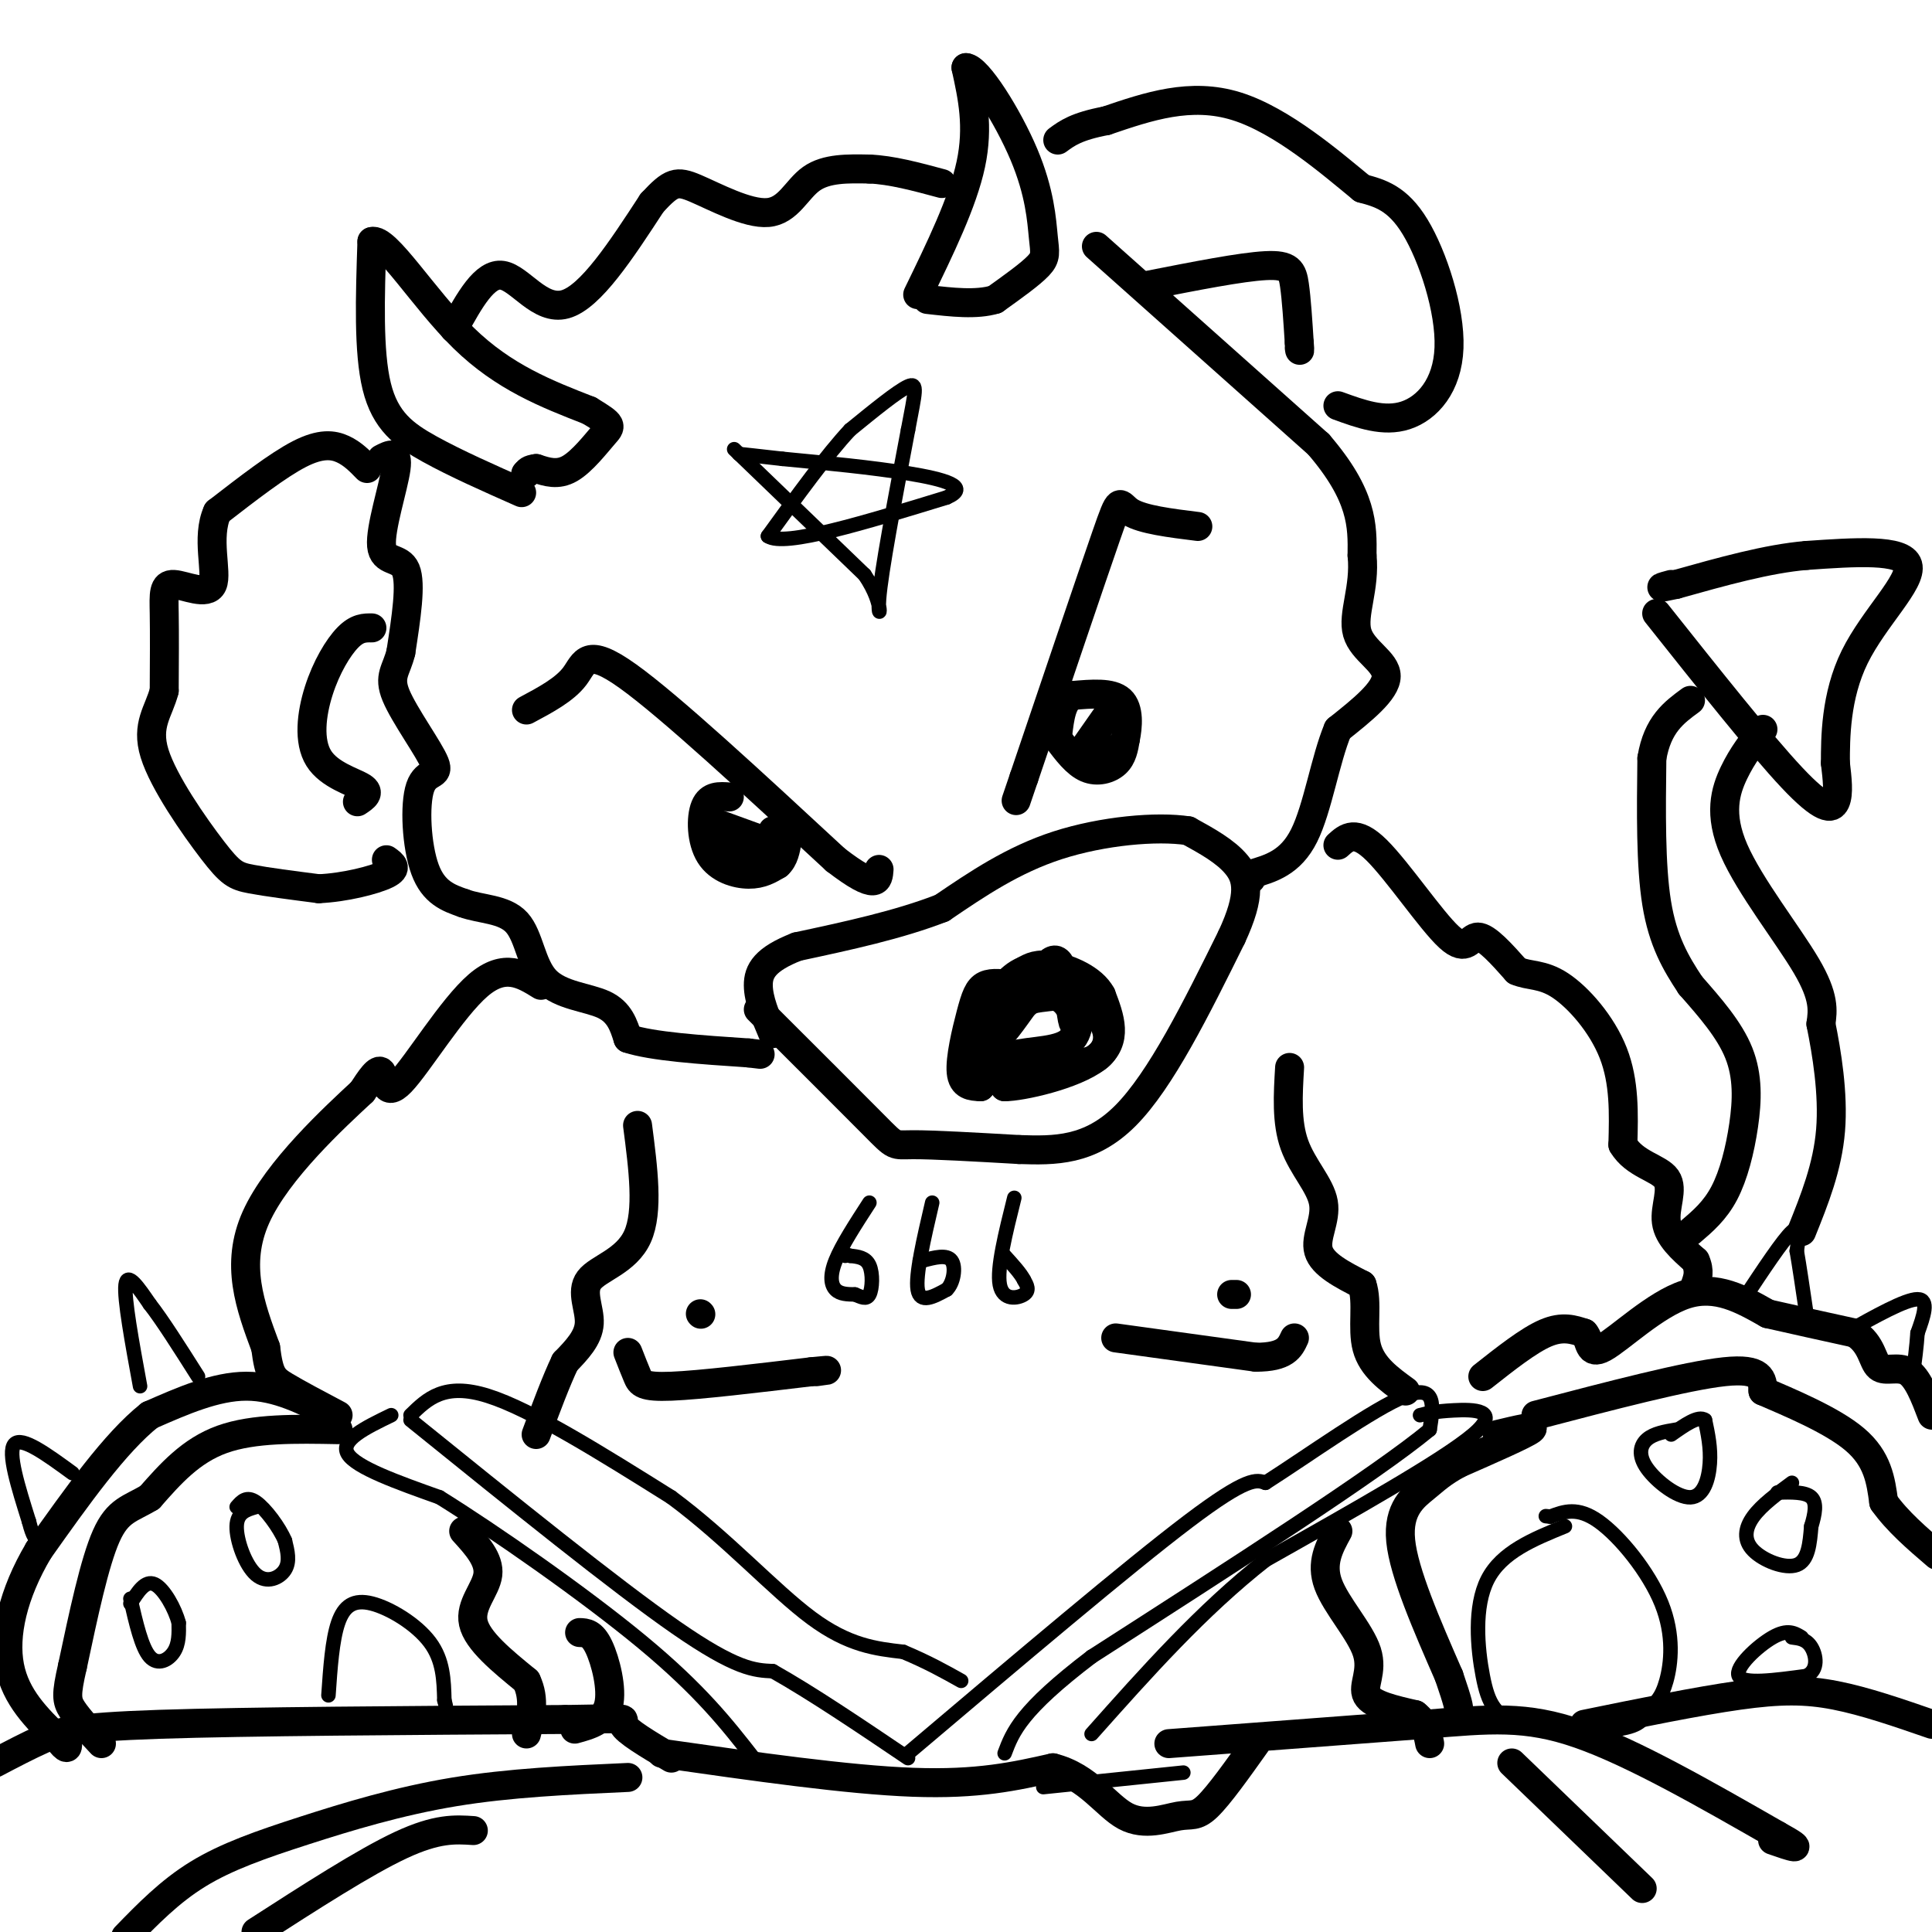 <svg viewBox='0 0 400 400' version='1.1' xmlns='http://www.w3.org/2000/svg' xmlns:xlink='http://www.w3.org/1999/xlink'><g fill='none' stroke='#000000' stroke-width='6' stroke-linecap='round' stroke-linejoin='round'><path d='M248,109c-5.733,-0.711 -11.467,-1.422 -14,-3c-2.533,-1.578 -1.867,-4.022 -5,5c-3.133,9.022 -10.067,29.511 -17,50'/><path d='M212,161c-2.833,8.333 -1.417,4.167 0,0'/><path d='M109,147c3.956,-2.111 7.911,-4.222 10,-7c2.089,-2.778 2.311,-6.222 11,0c8.689,6.222 25.844,22.111 43,38'/><path d='M173,178c8.667,6.667 8.833,4.333 9,2'/><path d='M210,204c-2.280,-0.339 -4.560,-0.679 -6,0c-1.440,0.679 -2.042,2.375 -3,6c-0.958,3.625 -2.274,9.179 -2,12c0.274,2.821 2.137,2.911 4,3'/><path d='M203,225c1.000,-0.845 1.500,-4.458 5,-6c3.500,-1.542 10.000,-1.012 13,-3c3.000,-1.988 2.500,-6.494 2,-11'/><path d='M223,205c-2.800,-2.600 -10.800,-3.600 -15,-1c-4.200,2.600 -4.600,8.800 -5,15'/><path d='M203,219c0.742,-0.063 5.097,-7.721 9,-11c3.903,-3.279 7.356,-2.178 9,0c1.644,2.178 1.481,5.432 1,3c-0.481,-2.432 -1.280,-10.552 -3,-12c-1.720,-1.448 -4.360,3.776 -7,9'/><path d='M212,208c-2.405,3.298 -4.917,7.042 -6,7c-1.083,-0.042 -0.738,-3.869 2,-6c2.738,-2.131 7.869,-2.565 13,-3'/><path d='M221,206c3.881,0.774 7.083,4.208 8,7c0.917,2.792 -0.452,4.940 -2,6c-1.548,1.060 -3.274,1.030 -5,1'/><path d='M222,220c-2.556,-0.067 -6.444,-0.733 -9,0c-2.556,0.733 -3.778,2.867 -5,5'/><path d='M208,225c3.400,0.022 14.400,-2.422 19,-6c4.600,-3.578 2.800,-8.289 1,-13'/><path d='M228,206c-1.800,-3.400 -6.800,-5.400 -10,-6c-3.200,-0.600 -4.600,0.200 -6,1'/><path d='M212,201c-1.667,0.667 -2.833,1.833 -4,3'/><path d='M157,209c9.733,9.711 19.467,19.422 24,24c4.533,4.578 3.867,4.022 8,4c4.133,-0.022 13.067,0.489 22,1'/><path d='M211,238c7.333,0.244 14.667,0.356 22,-7c7.333,-7.356 14.667,-22.178 22,-37'/><path d='M255,194c4.089,-8.778 3.311,-12.222 1,-15c-2.311,-2.778 -6.156,-4.889 -10,-7'/><path d='M246,172c-6.489,-1.000 -17.711,0.000 -27,3c-9.289,3.000 -16.644,8.000 -24,13'/><path d='M195,188c-9.000,3.500 -19.500,5.750 -30,8'/><path d='M165,196c-6.578,2.578 -8.022,5.022 -8,8c0.022,2.978 1.511,6.489 3,10'/><path d='M151,165c-2.024,-0.155 -4.048,-0.310 -5,2c-0.952,2.310 -0.833,7.083 1,10c1.833,2.917 5.381,3.976 8,4c2.619,0.024 4.310,-0.988 6,-2'/><path d='M161,179c1.333,-1.167 1.667,-3.083 2,-5'/><path d='M147,170c0.000,0.000 11.000,4.000 11,4'/><path d='M158,174c0.667,0.833 -3.167,0.917 -7,1'/><path d='M151,175c0.111,0.556 3.889,1.444 6,1c2.111,-0.444 2.556,-2.222 3,-4'/><path d='M219,153c1.911,2.533 3.822,5.067 6,6c2.178,0.933 4.622,0.267 6,-1c1.378,-1.267 1.689,-3.133 2,-5'/><path d='M233,153c0.533,-2.511 0.867,-6.289 -1,-8c-1.867,-1.711 -5.933,-1.356 -10,-1'/><path d='M222,144c-2.167,1.167 -2.583,4.583 -3,8'/><path d='M223,157c0.000,0.000 7.000,-10.000 7,-10'/><path d='M230,147c1.333,-1.833 1.167,-1.417 1,-1'/><path d='M229,155c0.000,0.000 0.100,0.100 0.1,0.1'/><path d='M108,102c-6.822,-3.022 -13.644,-6.044 -19,-9c-5.356,-2.956 -9.244,-5.844 -11,-13c-1.756,-7.156 -1.378,-18.578 -1,-30'/><path d='M77,50c2.911,-0.889 10.689,11.889 19,20c8.311,8.111 17.156,11.556 26,15'/><path d='M122,85c5.036,3.036 4.625,3.125 3,5c-1.625,1.875 -4.464,5.536 -7,7c-2.536,1.464 -4.768,0.732 -7,0'/><path d='M111,97c-1.500,0.167 -1.750,0.583 -2,1'/><path d='M109,98c-0.333,0.167 -0.167,0.083 0,0'/><path d='M190,61c4.667,-9.583 9.333,-19.167 11,-27c1.667,-7.833 0.333,-13.917 -1,-20'/><path d='M200,14c2.333,0.026 8.667,10.089 12,18c3.333,7.911 3.667,13.668 4,17c0.333,3.332 0.667,4.238 -1,6c-1.667,1.762 -5.333,4.381 -9,7'/><path d='M206,62c-3.833,1.167 -8.917,0.583 -14,0'/><path d='M94,68c3.178,-5.778 6.356,-11.556 10,-11c3.644,0.556 7.756,7.444 13,6c5.244,-1.444 11.622,-11.222 18,-21'/><path d='M135,42c4.019,-4.337 5.067,-4.678 9,-3c3.933,1.678 10.751,5.375 15,5c4.249,-0.375 5.928,-4.821 9,-7c3.072,-2.179 7.536,-2.089 12,-2'/><path d='M180,35c4.500,0.167 9.750,1.583 15,3'/><path d='M79,95c1.762,-0.917 3.524,-1.833 3,2c-0.524,3.833 -3.333,12.417 -3,16c0.333,3.583 3.810,2.167 5,5c1.190,2.833 0.095,9.917 -1,17'/><path d='M83,135c-0.913,3.833 -2.695,4.917 -1,9c1.695,4.083 6.867,11.167 8,14c1.133,2.833 -1.772,1.417 -3,5c-1.228,3.583 -0.779,12.167 1,17c1.779,4.833 4.890,5.917 8,7'/><path d='M96,187c3.541,1.319 8.392,1.116 11,4c2.608,2.884 2.971,8.853 6,12c3.029,3.147 8.722,3.470 12,5c3.278,1.530 4.139,4.265 5,7'/><path d='M130,215c5.000,1.667 15.000,2.333 25,3'/><path d='M155,218c4.167,0.500 2.083,0.250 0,0'/><path d='M227,51c0.000,0.000 46.000,41.000 46,41'/><path d='M273,92c9.167,10.667 9.083,16.833 9,23'/><path d='M282,115c0.690,6.774 -2.083,12.208 -1,16c1.083,3.792 6.024,5.940 6,9c-0.024,3.060 -5.012,7.030 -10,11'/><path d='M277,151c-2.622,6.244 -4.178,16.356 -7,22c-2.822,5.644 -6.911,6.822 -11,8'/><path d='M259,181c-1.833,1.500 -0.917,1.250 0,1'/><path d='M277,84c4.756,1.732 9.512,3.464 14,2c4.488,-1.464 8.708,-6.125 9,-14c0.292,-7.875 -3.345,-18.964 -7,-25c-3.655,-6.036 -7.327,-7.018 -11,-8'/><path d='M282,39c-6.289,-5.156 -16.511,-14.044 -26,-17c-9.489,-2.956 -18.244,0.022 -27,3'/><path d='M229,25c-6.167,1.167 -8.083,2.583 -10,4'/><path d='M76,97c-1.489,-1.533 -2.978,-3.067 -5,-4c-2.022,-0.933 -4.578,-1.267 -9,1c-4.422,2.267 -10.711,7.133 -17,12'/><path d='M45,106c-2.404,5.298 0.088,12.544 -1,15c-1.088,2.456 -5.754,0.123 -8,0c-2.246,-0.123 -2.070,1.965 -2,6c0.070,4.035 0.035,10.018 0,16'/><path d='M34,143c-1.097,4.297 -3.841,7.038 -2,13c1.841,5.962 8.265,15.144 12,20c3.735,4.856 4.781,5.388 8,6c3.219,0.612 8.609,1.306 14,2'/><path d='M66,184c5.289,-0.222 11.511,-1.778 14,-3c2.489,-1.222 1.244,-2.111 0,-3'/><path d='M77,130c-1.507,-0.019 -3.014,-0.038 -5,2c-1.986,2.038 -4.450,6.134 -6,11c-1.550,4.866 -2.187,10.502 0,14c2.187,3.498 7.196,4.856 9,6c1.804,1.144 0.402,2.072 -1,3'/><path d='M238,59c9.489,-1.867 18.978,-3.733 24,-4c5.022,-0.267 5.578,1.067 6,4c0.422,2.933 0.711,7.467 1,12'/><path d='M269,71c0.167,2.167 0.083,1.583 0,1'/><path d='M112,204c-3.780,-2.345 -7.560,-4.690 -13,0c-5.440,4.690 -12.542,16.417 -16,20c-3.458,3.583 -3.274,-0.976 -4,-2c-0.726,-1.024 -2.363,1.488 -4,4'/><path d='M75,226c-5.600,5.200 -17.600,16.200 -22,26c-4.400,9.800 -1.200,18.400 2,27'/><path d='M55,279c0.711,5.711 1.489,6.489 4,8c2.511,1.511 6.756,3.756 11,6'/><path d='M132,233c1.161,8.923 2.321,17.845 0,23c-2.321,5.155 -8.125,6.542 -10,9c-1.875,2.458 0.179,5.988 0,9c-0.179,3.012 -2.589,5.506 -5,8'/><path d='M117,282c-1.833,3.833 -3.917,9.417 -6,15'/><path d='M267,221c-0.339,5.661 -0.679,11.321 1,16c1.679,4.679 5.375,8.375 6,12c0.625,3.625 -1.821,7.179 -1,10c0.821,2.821 4.911,4.911 9,7'/><path d='M282,266c1.267,3.578 -0.067,9.022 1,13c1.067,3.978 4.533,6.489 8,9'/><path d='M277,175c1.815,-1.655 3.631,-3.310 8,1c4.369,4.310 11.292,14.583 15,18c3.708,3.417 4.202,-0.024 6,0c1.798,0.024 4.899,3.512 8,7'/><path d='M314,201c2.643,1.155 5.250,0.542 9,3c3.750,2.458 8.643,7.988 11,14c2.357,6.012 2.179,12.506 2,19'/><path d='M336,237c2.417,4.083 7.458,4.792 9,7c1.542,2.208 -0.417,5.917 0,9c0.417,3.083 3.208,5.542 6,8'/><path d='M351,261c1.000,2.167 0.500,3.583 0,5'/><path d='M145,272c0.000,0.000 0.100,0.100 0.1,0.1'/><path d='M130,280c0.711,1.822 1.422,3.644 2,5c0.578,1.356 1.022,2.244 7,2c5.978,-0.244 17.489,-1.622 29,-3'/><path d='M168,284c5.000,-0.500 3.000,-0.250 1,0'/><path d='M256,268c0.000,0.000 -1.000,0.000 -1,0'/><path d='M231,277c0.000,0.000 29.000,4.000 29,4'/><path d='M260,281c6.167,0.000 7.083,-2.000 8,-4'/></g>
<g fill='none' stroke='#000000' stroke-width='3' stroke-linecap='round' stroke-linejoin='round'><path d='M180,249c-2.867,4.422 -5.733,8.844 -7,12c-1.267,3.156 -0.933,5.044 0,6c0.933,0.956 2.467,0.978 4,1'/><path d='M177,268c1.250,0.488 2.375,1.208 3,0c0.625,-1.208 0.750,-4.345 0,-6c-0.750,-1.655 -2.375,-1.827 -4,-2'/><path d='M176,260c-0.833,-0.333 -0.917,-0.167 -1,0'/><path d='M193,249c-1.750,7.500 -3.500,15.000 -3,18c0.500,3.000 3.250,1.500 6,0'/><path d='M196,267c1.422,-1.333 1.978,-4.667 1,-6c-0.978,-1.333 -3.489,-0.667 -6,0'/><path d='M191,261c-1.000,0.000 -0.500,0.000 0,0'/><path d='M210,248c-1.822,7.311 -3.644,14.622 -3,18c0.644,3.378 3.756,2.822 5,2c1.244,-0.822 0.622,-1.911 0,-3'/><path d='M212,265c-0.667,-1.333 -2.333,-3.167 -4,-5'/></g>
<g fill='none' stroke='#000000' stroke-width='6' stroke-linecap='round' stroke-linejoin='round'><path d='M307,285c4.750,-3.750 9.500,-7.500 13,-9c3.500,-1.500 5.750,-0.750 8,0'/><path d='M328,276c1.333,1.381 0.667,4.833 4,3c3.333,-1.833 10.667,-8.952 17,-11c6.333,-2.048 11.667,0.976 17,4'/><path d='M366,272c5.833,1.333 11.917,2.667 18,4'/><path d='M384,276c3.619,2.250 3.667,5.875 5,7c1.333,1.125 3.952,-0.250 6,1c2.048,1.250 3.524,5.125 5,9'/><path d='M310,297c4.167,-1.000 8.333,-2.000 7,-1c-1.333,1.000 -8.167,4.000 -15,7'/><path d='M302,303c-3.488,1.893 -4.708,3.125 -7,5c-2.292,1.875 -5.655,4.393 -5,11c0.655,6.607 5.327,17.304 10,28'/><path d='M300,347c2.000,5.833 2.000,6.417 2,7'/><path d='M277,317c-1.810,3.310 -3.619,6.619 -2,11c1.619,4.381 6.667,9.833 8,14c1.333,4.167 -1.048,7.048 0,9c1.048,1.952 5.524,2.976 10,4'/><path d='M293,355c2.167,1.667 2.583,3.833 3,6'/><path d='M318,293c15.583,-4.083 31.167,-8.167 39,-9c7.833,-0.833 7.917,1.583 8,4'/><path d='M365,288c5.200,2.267 14.200,5.933 19,10c4.800,4.067 5.400,8.533 6,13'/><path d='M390,311c2.833,4.000 6.917,7.500 11,11'/><path d='M69,293c-5.833,-3.000 -11.667,-6.000 -18,-6c-6.333,0.000 -13.167,3.000 -20,6'/><path d='M31,293c-7.167,5.667 -15.083,16.833 -23,28'/><path d='M8,321c-5.356,9.022 -7.244,17.578 -6,24c1.244,6.422 5.622,10.711 10,15'/><path d='M12,360c2.000,2.667 2.000,1.833 2,1'/><path d='M70,296c-8.750,-0.167 -17.500,-0.333 -24,2c-6.500,2.333 -10.750,7.167 -15,12'/><path d='M31,310c-4.022,2.444 -6.578,2.556 -9,8c-2.422,5.444 -4.711,16.222 -7,27'/><path d='M15,345c-1.356,5.889 -1.244,7.111 0,9c1.244,1.889 3.622,4.444 6,7'/><path d='M96,317c2.689,2.956 5.378,5.911 5,9c-0.378,3.089 -3.822,6.311 -3,10c0.822,3.689 5.911,7.844 11,12'/><path d='M109,348c1.833,3.833 0.917,7.417 0,11'/><path d='M120,338c1.311,0.044 2.622,0.089 4,3c1.378,2.911 2.822,8.689 2,12c-0.822,3.311 -3.911,4.156 -7,5'/><path d='M-1,365c3.422,-1.800 6.844,-3.600 10,-5c3.156,-1.400 6.044,-2.400 24,-3c17.956,-0.600 50.978,-0.800 84,-1'/><path d='M117,356c15.289,-0.244 11.511,-0.356 12,1c0.489,1.356 5.244,4.178 10,7'/><path d='M130,368c-12.274,0.554 -24.548,1.107 -36,3c-11.452,1.893 -22.083,5.125 -31,8c-8.917,2.875 -16.119,5.393 -22,9c-5.881,3.607 -10.440,8.304 -15,13'/><path d='M98,379c-3.750,-0.250 -7.500,-0.500 -15,3c-7.500,3.500 -18.750,10.750 -30,18'/><path d='M137,363c19.250,2.750 38.500,5.500 52,6c13.500,0.500 21.250,-1.250 29,-3'/><path d='M218,366c7.281,1.810 10.982,7.836 15,10c4.018,2.164 8.351,0.467 11,0c2.649,-0.467 3.614,0.295 6,-2c2.386,-2.295 6.193,-7.648 10,-13'/><path d='M242,361c0.000,0.000 53.000,-4.000 53,-4'/><path d='M295,357c13.533,-1.111 20.867,-1.889 32,2c11.133,3.889 26.067,12.444 41,21'/><path d='M368,380c6.667,3.667 2.833,2.333 -1,1'/><path d='M313,365c0.000,0.000 27.000,26.000 27,26'/><path d='M328,357c11.733,-2.400 23.467,-4.800 32,-6c8.533,-1.200 13.867,-1.200 20,0c6.133,1.200 13.067,3.600 20,6'/></g>
<g fill='none' stroke='#000000' stroke-width='3' stroke-linecap='round' stroke-linejoin='round'><path d='M29,287c-1.667,-9.083 -3.333,-18.167 -3,-21c0.333,-2.833 2.667,0.583 5,4'/><path d='M31,270c2.500,3.167 6.250,9.083 10,15'/><path d='M15,305c-5.250,-3.833 -10.500,-7.667 -12,-6c-1.500,1.667 0.750,8.833 3,16'/><path d='M6,315c0.833,3.333 1.417,3.667 2,4'/><path d='M53,312c-1.964,0.565 -3.929,1.131 -4,4c-0.071,2.869 1.750,8.042 4,10c2.250,1.958 4.929,0.702 6,-1c1.071,-1.702 0.536,-3.851 0,-6'/><path d='M59,319c-1.156,-2.756 -4.044,-6.644 -6,-8c-1.956,-1.356 -2.978,-0.178 -4,1'/><path d='M27,331c1.156,5.044 2.311,10.089 4,12c1.689,1.911 3.911,0.689 5,-1c1.089,-1.689 1.044,-3.844 1,-6'/><path d='M37,336c-0.733,-2.889 -3.067,-7.111 -5,-8c-1.933,-0.889 -3.467,1.556 -5,4'/><path d='M68,351c0.393,-5.720 0.786,-11.440 2,-15c1.214,-3.560 3.250,-4.958 7,-4c3.750,0.958 9.214,4.274 12,8c2.786,3.726 2.893,7.863 3,12'/><path d='M92,352c0.500,2.000 0.250,1.000 0,0'/><path d='M361,269c4.083,-6.167 8.167,-12.333 10,-14c1.833,-1.667 1.417,1.167 1,4'/><path d='M372,259c0.500,2.833 1.250,7.917 2,13'/><path d='M382,276c6.250,-3.500 12.500,-7.000 15,-7c2.500,0.000 1.250,3.500 0,7'/><path d='M397,276c-0.167,2.667 -0.583,5.833 -1,9'/><path d='M347,296c-2.297,0.389 -4.593,0.778 -6,2c-1.407,1.222 -1.923,3.276 0,6c1.923,2.724 6.287,6.118 9,6c2.713,-0.118 3.775,-3.748 4,-7c0.225,-3.252 -0.388,-6.126 -1,-9'/><path d='M353,294c-1.333,-1.000 -4.167,1.000 -7,3'/><path d='M371,307c-3.131,2.304 -6.262,4.607 -8,7c-1.738,2.393 -2.083,4.875 0,7c2.083,2.125 6.595,3.893 9,3c2.405,-0.893 2.702,-4.446 3,-8'/><path d='M375,316c0.778,-2.533 1.222,-4.867 0,-6c-1.222,-1.133 -4.111,-1.067 -7,-1'/><path d='M373,339c-1.444,-0.889 -2.889,-1.778 -6,0c-3.111,1.778 -7.889,6.222 -7,8c0.889,1.778 7.444,0.889 14,0'/><path d='M374,347c2.578,-1.244 2.022,-4.356 1,-6c-1.022,-1.644 -2.511,-1.822 -4,-2'/><path d='M324,316c-6.557,2.673 -13.113,5.346 -16,11c-2.887,5.654 -2.104,14.289 -1,20c1.104,5.711 2.528,8.499 8,10c5.472,1.501 14.992,1.715 20,1c5.008,-0.715 5.504,-2.357 6,-4'/><path d='M341,354c1.719,-1.276 3.018,-2.466 4,-6c0.982,-3.534 1.649,-9.413 -1,-16c-2.649,-6.587 -8.614,-13.882 -13,-17c-4.386,-3.118 -7.193,-2.059 -10,-1'/><path d='M321,314c-1.667,-0.167 -0.833,-0.083 0,0'/></g>
<g fill='none' stroke='#000000' stroke-width='6' stroke-linecap='round' stroke-linejoin='round'><path d='M350,255c2.536,-2.161 5.071,-4.321 7,-8c1.929,-3.679 3.250,-8.875 4,-14c0.750,-5.125 0.929,-10.179 -1,-15c-1.929,-4.821 -5.964,-9.411 -10,-14'/><path d='M350,204c-3.067,-4.622 -5.733,-9.178 -7,-17c-1.267,-7.822 -1.133,-18.911 -1,-30'/><path d='M342,157c1.167,-7.000 4.583,-9.500 8,-12'/><path d='M365,151c-2.107,2.637 -4.214,5.274 -6,9c-1.786,3.726 -3.250,8.542 0,16c3.250,7.458 11.214,17.560 15,24c3.786,6.440 3.393,9.220 3,12'/><path d='M377,212c1.178,5.822 2.622,14.378 2,22c-0.622,7.622 -3.311,14.311 -6,21'/><path d='M343,127c10.822,13.622 21.644,27.244 28,34c6.356,6.756 8.244,6.644 9,5c0.756,-1.644 0.378,-4.822 0,-8'/><path d='M380,158c0.000,-5.107 0.000,-13.875 4,-22c4.000,-8.125 12.000,-15.607 11,-19c-1.000,-3.393 -11.000,-2.696 -21,-2'/><path d='M374,115c-8.000,0.667 -17.500,3.333 -27,6'/><path d='M347,121c-4.667,1.000 -2.833,0.500 -1,0'/></g>
<g fill='none' stroke='#000000' stroke-width='3' stroke-linecap='round' stroke-linejoin='round'><path d='M152,93c0.000,0.000 27.000,26.000 27,26'/><path d='M179,119c4.600,6.711 2.600,10.489 3,5c0.400,-5.489 3.200,-20.244 6,-35'/><path d='M188,89c1.467,-7.844 2.133,-9.956 0,-9c-2.133,0.956 -7.067,4.978 -12,9'/><path d='M176,89c-4.833,5.167 -10.917,13.583 -17,22'/><path d='M159,111c3.333,2.333 20.167,-2.833 37,-8'/><path d='M196,103c5.133,-2.222 -0.533,-3.778 -8,-5c-7.467,-1.222 -16.733,-2.111 -26,-3'/><path d='M162,95c-5.833,-0.667 -7.417,-0.833 -9,-1'/><path d='M81,293c-5.333,2.583 -10.667,5.167 -9,8c1.667,2.833 10.333,5.917 19,9'/><path d='M91,310c11.267,7.000 29.933,20.000 42,30c12.067,10.000 17.533,17.000 23,24'/><path d='M85,294c21.250,17.167 42.500,34.333 55,43c12.500,8.667 16.250,8.833 20,9'/><path d='M160,346c8.000,4.500 18.000,11.250 28,18'/><path d='M188,363c22.833,-19.333 45.667,-38.667 58,-48c12.333,-9.333 14.167,-8.667 16,-8'/><path d='M262,307c8.711,-5.556 22.489,-15.444 29,-18c6.511,-2.556 5.756,2.222 5,7'/><path d='M296,296c-10.833,9.000 -40.417,28.000 -70,47'/><path d='M226,343c-14.667,11.167 -16.333,15.583 -18,20'/><path d='M85,293c3.500,-3.417 7.000,-6.833 16,-4c9.000,2.833 23.500,11.917 38,21'/><path d='M139,310c11.511,8.511 21.289,19.289 29,25c7.711,5.711 13.356,6.356 19,7'/><path d='M187,342c5.167,2.167 8.583,4.083 12,6'/><path d='M294,293c1.556,-0.400 3.111,-0.800 7,-1c3.889,-0.200 10.111,-0.200 4,5c-6.111,5.200 -24.556,15.600 -43,26'/><path d='M262,323c-13.167,10.333 -24.583,23.167 -36,36'/><path d='M216,370c0.000,0.000 29.000,-3.000 29,-3'/></g>
</svg>